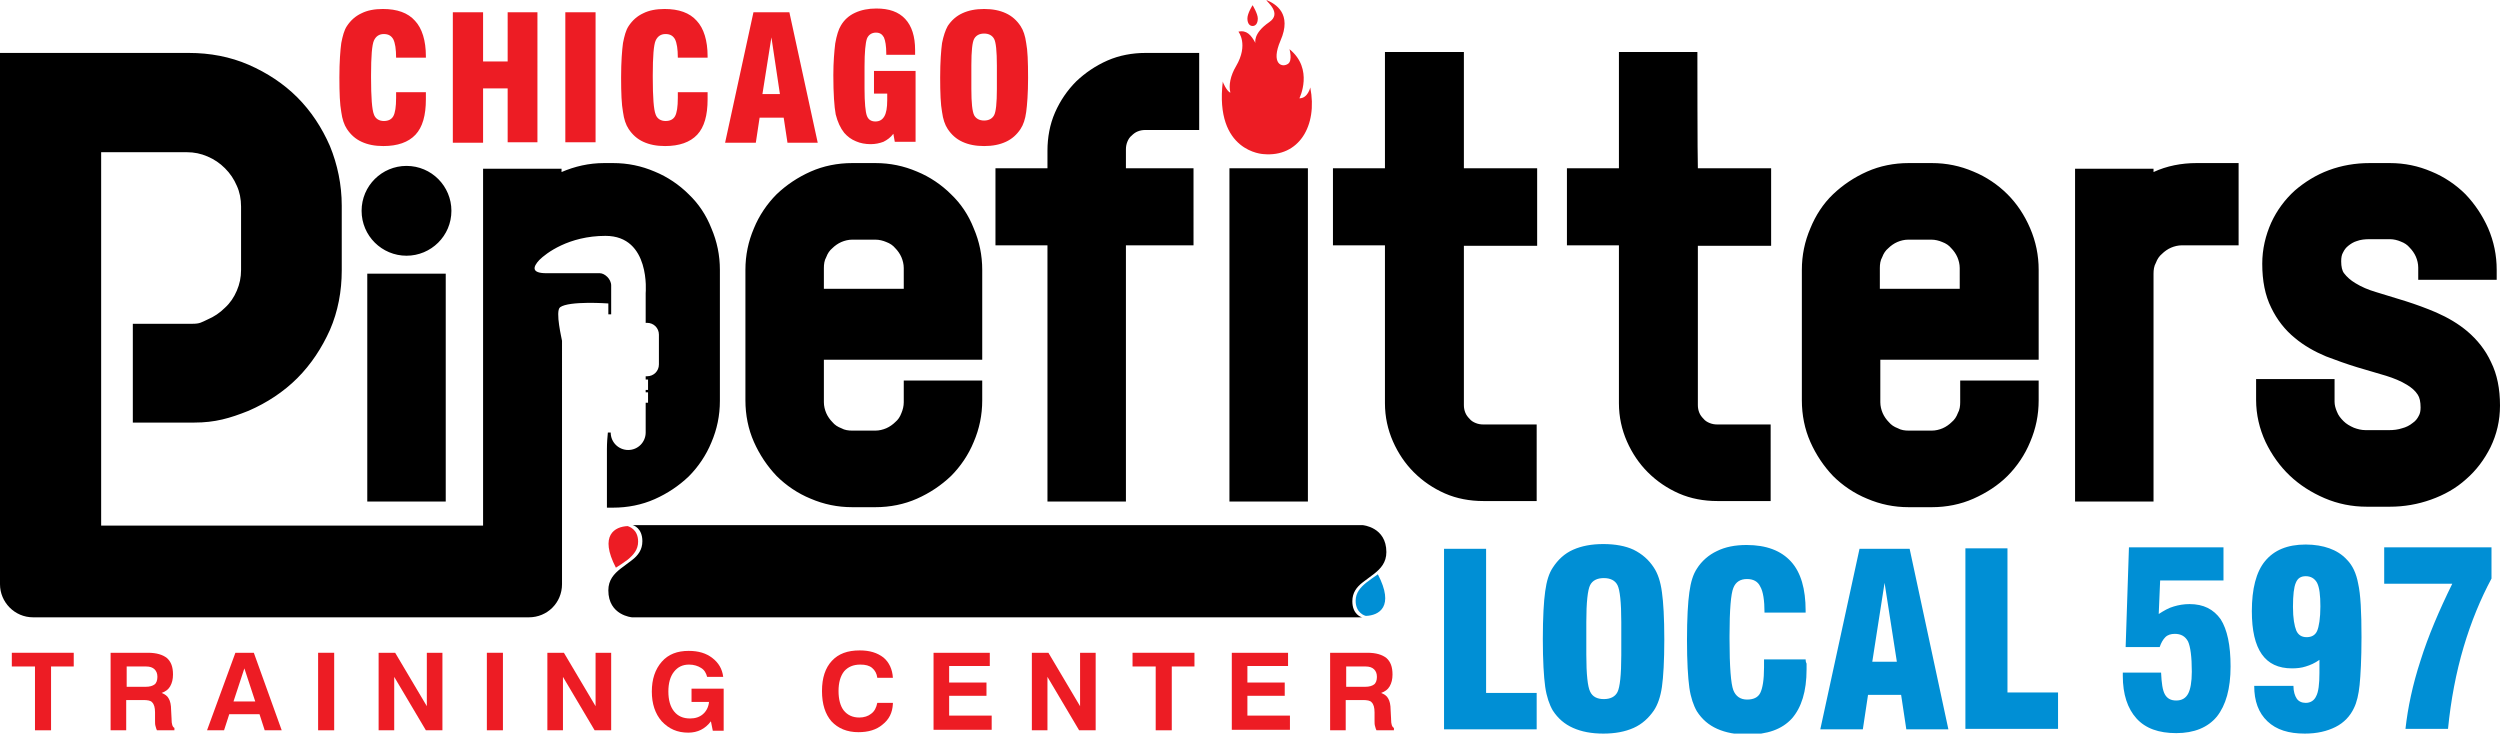 <svg xmlns="http://www.w3.org/2000/svg" viewBox="0 0 528.9 155.2">

    <style type="text/css">
        .st0{fill:#ED1C24;}
        .st1{fill:#008FD5;}
    </style>

    <path class="st0" d="M90.1,19.5h-6.3v1.2c0,1.9-0.2,3.2-0.6,3.9c-0.4,0.7-1.1,1-2,1c-1,0-1.8-0.5-2.1-1.4c-0.4-1-0.6-3.6-0.6-7.8v-0.5c0-4,0.2-6.4,0.6-7.3c0.4-0.9,1.1-1.4,2.1-1.4c1,0,1.6,0.4,2,1.1c0.4,0.8,0.6,2.1,0.6,3.9l6.3,0v-0.3c0-3.3-0.8-5.9-2.3-7.5c-1.5-1.7-3.8-2.5-6.8-2.5c-1.8,0-3.3,0.3-4.5,0.9c-1.3,0.6-2.3,1.5-3.1,2.7c-0.6,0.9-0.9,2.1-1.2,3.6c-0.2,1.5-0.4,3.9-0.4,7.3c0,3.3,0.1,5.7,0.4,7.3c0.2,1.5,0.6,2.7,1.2,3.6c0.8,1.2,1.8,2.1,3.1,2.7c1.3,0.6,2.8,0.9,4.6,0.9c3,0,5.3-0.8,6.8-2.4c1.5-1.6,2.2-4.1,2.2-7.5c0-0.4,0-0.7,0-0.9C90.1,19.8,90.1,19.6,90.1,19.5z M107.4,13h-5.2V2.6h-6.4v27.6h6.4V18.7h5.2v11.4h6.3V2.6h-6.3V13z M119.6,30.1h6.4V2.6h-6.4V30.1z M149.7,19.5h-6.3v1.2c0,1.9-0.2,3.2-0.6,3.9c-0.4,0.7-1.1,1-2,1c-1,0-1.8-0.5-2.1-1.4c-0.4-1-0.6-3.6-0.6-7.8v-0.5c0-4,0.2-6.4,0.6-7.3c0.4-0.9,1.1-1.4,2.1-1.4c1,0,1.6,0.4,2,1.1c0.4,0.8,0.6,2.1,0.6,3.9l6.3,0v-0.3c0-3.3-0.8-5.9-2.3-7.5c-1.5-1.7-3.8-2.5-6.8-2.5c-1.8,0-3.3,0.3-4.5,0.9c-1.3,0.6-2.3,1.5-3.1,2.7c-0.6,0.9-0.9,2.1-1.2,3.6c-0.2,1.5-0.4,3.9-0.4,7.3c0,3.3,0.1,5.7,0.4,7.3c0.2,1.5,0.6,2.7,1.2,3.6c0.8,1.2,1.8,2.1,3.1,2.7c1.3,0.6,2.8,0.9,4.6,0.9c3,0,5.3-0.8,6.8-2.4c1.5-1.6,2.2-4.1,2.2-7.5c0-0.4,0-0.7,0-0.9C149.7,19.8,149.7,19.6,149.7,19.5z M159.4,2.6l-6,27.6h6.5l0.8-5.3h5.1l0.8,5.3h6.4L167,2.6H159.4z M161.3,19.9l1.9-12l1.8,12H161.3z M185.2,19.8h2.5c0,0.2,0,0.4,0,0.6c0,0.2,0,0.5,0,0.8c0,1.6-0.2,2.7-0.6,3.4c-0.4,0.7-1,1.1-1.9,1.1c-0.9,0-1.5-0.4-1.8-1.2c-0.3-0.8-0.5-2.7-0.5-5.8v-4.6c0-3.1,0.2-5,0.5-5.9c0.3-0.8,1-1.3,1.9-1.3c0.8,0,1.3,0.3,1.7,1c0.3,0.7,0.5,1.8,0.5,3.4v0.3h6.1c0-0.1,0-0.3,0-0.5c0-0.2,0-0.4,0-0.5c0-2.9-0.7-5.1-2.1-6.6c-1.4-1.5-3.4-2.2-6.1-2.2c-1.7,0-3.2,0.3-4.5,0.9c-1.3,0.6-2.3,1.5-3,2.7c-0.5,0.8-0.9,2.1-1.2,3.8c-0.2,1.7-0.4,3.9-0.4,6.7c0,3.9,0.2,6.7,0.5,8.3c0.4,1.6,1,2.9,1.8,3.9c0.7,0.8,1.5,1.4,2.5,1.8c0.9,0.4,2,0.6,3.1,0.6c1,0,1.9-0.2,2.7-0.5c0.8-0.4,1.5-0.9,2.1-1.7l0.3,1.7h4.4V15h-8.8V19.8z M217.1,9.1c-0.2-1.5-0.6-2.7-1.2-3.6c-0.8-1.2-1.8-2.1-3.1-2.7c-1.3-0.6-2.8-0.9-4.6-0.9c-1.8,0-3.3,0.3-4.6,0.9c-1.3,0.6-2.3,1.5-3.1,2.7c-0.5,0.9-0.9,2.1-1.2,3.6c-0.2,1.5-0.4,3.9-0.4,7.3c0,3.3,0.1,5.7,0.4,7.3c0.2,1.5,0.6,2.7,1.2,3.6c0.8,1.2,1.8,2.1,3.1,2.7c1.3,0.6,2.8,0.9,4.6,0.9c1.8,0,3.3-0.3,4.6-0.9c1.3-0.6,2.3-1.5,3.1-2.7c0.6-0.9,1-2.1,1.2-3.6c0.2-1.5,0.4-3.9,0.4-7.2C217.5,13,217.4,10.6,217.1,9.1zM210.9,18.8c0,3-0.2,4.9-0.6,5.6c-0.4,0.7-1.1,1.1-2.1,1.1c-1,0-1.7-0.4-2.1-1.1c-0.4-0.8-0.6-2.6-0.6-5.6v-5c0-3,0.2-4.9,0.6-5.6c0.4-0.7,1.1-1.1,2.1-1.1c1,0,1.7,0.4,2.1,1.1c0.4,0.7,0.6,2.6,0.6,5.7V18.8z"/>
    <path class="st1" d="M314.4,116.1h-8.9v38.2h19.6v-7.7h-10.7V116.1z M349.9,120.1c-1.1-1.7-2.5-2.9-4.3-3.8c-1.7-0.8-3.9-1.2-6.4-1.2c-2.5,0-4.6,0.4-6.4,1.2c-1.8,0.8-3.2,2.1-4.3,3.8c-0.8,1.2-1.3,2.8-1.6,5c-0.3,2.1-0.5,5.5-0.5,10.1c0,4.6,0.2,7.9,0.5,10.1c0.3,2.1,0.9,3.8,1.6,5c1.1,1.7,2.5,2.9,4.3,3.7c1.8,0.8,3.9,1.2,6.4,1.2c2.5,0,4.6-0.4,6.4-1.2c1.8-0.8,3.2-2.1,4.3-3.7c0.8-1.2,1.4-2.9,1.7-5c0.3-2.1,0.5-5.5,0.5-10c0-4.6-0.2-7.9-0.5-10C351.3,123,350.7,121.3,349.9,120.1zM343,138.6c0,4.2-0.3,6.8-0.8,7.8c-0.5,1-1.5,1.5-2.9,1.5c-1.4,0-2.4-0.5-2.9-1.6c-0.5-1-0.8-3.6-0.8-7.8v-6.9c0-4.2,0.3-6.8,0.8-7.8c0.5-1,1.5-1.5,2.9-1.5c1.4,0,2.4,0.5,2.9,1.5c0.5,1,0.8,3.6,0.8,7.8V138.6z M382,139.5h-8.8v1.7c0,2.6-0.3,4.4-0.8,5.4c-0.5,1-1.5,1.4-2.8,1.4c-1.4,0-2.4-0.7-2.9-2c-0.5-1.3-0.8-4.9-0.8-10.8v-0.7c0-5.5,0.3-8.9,0.8-10.1c0.5-1.3,1.5-1.9,2.9-1.9c1.3,0,2.3,0.5,2.8,1.6c0.6,1,0.9,2.9,0.9,5.5l8.7,0v-0.4c0-4.6-1-8.1-3.1-10.4c-2.1-2.3-5.2-3.5-9.4-3.5c-2.4,0-4.5,0.4-6.3,1.3c-1.7,0.8-3.2,2.1-4.2,3.7c-0.8,1.2-1.3,2.8-1.6,5c-0.3,2.1-0.5,5.5-0.5,10.1c0,4.6,0.2,7.9,0.5,10.1c0.3,2.1,0.9,3.8,1.6,5c1.1,1.7,2.5,2.9,4.3,3.7c1.8,0.8,3.9,1.2,6.4,1.2c4.2,0,7.3-1.1,9.4-3.4c2-2.3,3.1-5.7,3.1-10.4c0-0.5,0-0.9,0-1.2C382,140,382,139.7,382,139.5z M393.4,116.1l-8.3,38.2h9l1.1-7.3h7l1.1,7.3h8.9l-8.2-38.2H393.4z M396.1,140l2.6-16.7l2.6,16.7H396.1z M424.7,146.5v-30.5h-8.9v38.2h19.6v-7.7H424.7z"/>
    <path class="st1" d="M463.2,127.8c-1.2,0-2.3,0.2-3.3,0.5c-1.1,0.3-2.1,0.9-3.2,1.6l0.3-7.1h13.4v-7h-20l-0.7,21.1h7.2c0.3-0.9,0.7-1.6,1.2-2.1c0.5-0.5,1.2-0.7,2-0.7c1.3,0,2.2,0.5,2.8,1.6c0.5,1.1,0.8,3.2,0.8,6.4c0,2.2-0.3,3.8-0.8,4.7c-0.5,0.9-1.3,1.4-2.5,1.4c-1.1,0-1.9-0.4-2.4-1.3c-0.5-0.9-0.7-2.4-0.8-4.6h-8.1v0.7c0,3.9,1,6.9,2.9,9c1.9,2.1,4.7,3.1,8.4,3.1c3.8,0,6.7-1.2,8.6-3.5c1.9-2.4,2.9-5.9,2.9-10.6c0-4.5-0.7-7.8-2.1-10C468.3,128.9,466.2,127.8,463.2,127.8z M496.5,118.4c-1-1.1-2.3-1.9-3.7-2.4c-1.4-0.5-3.1-0.8-5-0.8c-3.9,0-6.7,1.2-8.6,3.5c-1.9,2.3-2.8,5.9-2.8,10.6c0,4.1,0.7,7.1,2.1,9.1c1.4,2,3.5,3,6.4,3c1,0,2-0.1,2.9-0.4c1-0.3,1.9-0.7,2.9-1.4c0,0.3,0,0.7,0,1.1c0,0.4,0,0.9,0,1.7c0,2.3-0.2,4-0.7,4.9c-0.4,0.9-1.2,1.4-2.2,1.4c-0.8,0-1.5-0.3-1.9-0.9c-0.4-0.6-0.7-1.5-0.7-2.7l-8.3,0c0,3.2,0.9,5.7,2.8,7.5c1.9,1.8,4.5,2.6,7.9,2.6c2.6,0,4.7-0.5,6.5-1.4c1.8-0.9,3.1-2.3,3.9-4c0.6-1.2,1-2.9,1.2-4.9c0.2-2,0.4-5.4,0.4-10.1c0-5.4-0.2-9.1-0.7-11.3C498.5,121.3,497.7,119.6,496.5,118.4z M490.2,133.5c-0.4,0.9-1.2,1.3-2.2,1.3c-1.1,0-1.8-0.5-2.2-1.4c-0.4-1-0.7-2.6-0.7-5c0-2.5,0.2-4.2,0.6-5.1c0.4-1,1.1-1.4,2.1-1.4c1.1,0,1.9,0.5,2.4,1.4c0.5,1,0.7,2.6,0.7,5C490.9,130.8,490.6,132.6,490.2,133.5zM504.4,115.9v7.6h14.4c-2.8,5.7-5.1,11.1-6.7,16.2c-1.7,5.2-2.7,10-3.2,14.5h9c0.6-6.1,1.7-11.9,3.3-17.3c1.6-5.4,3.6-10.2,5.9-14.5v-6.6H504.4z"/>
    <path d="M77.7,106.1h16.6V57.9H77.7V106.1z M234.3,12.8c-2.5,1.1-4.7,2.6-6.6,4.4c-1.9,1.9-3.4,4.1-4.5,6.6c-1.1,2.5-1.6,5.3-1.6,8.1c0,0,0,2.3,0,3.7c-1.9,0-11,0-11,0v16.3c0,0,9.2,0,11,0c0,2.2,0,54.2,0,54.2h16.6c0,0,0-51.9,0-54.2c2,0,14.3,0,14.3,0V35.6c0,0-12.3,0-14.3,0c0-1.4,0-4,0-4c0-0.6,0.1-1.1,0.3-1.6c0.2-0.5,0.5-1,0.9-1.3c0.4-0.4,0.8-0.7,1.3-0.9c0.5-0.2,1-0.3,1.6-0.3h11.4V11.2h-11.4C239.6,11.2,236.8,11.7,234.3,12.8z M201.2,41.1c-2-2-4.5-3.7-7.2-4.8c-2.8-1.2-5.7-1.8-8.8-1.8h-4.9c-3.1,0-6.1,0.6-8.8,1.8c-2.7,1.2-5.1,2.8-7.2,4.8c-2,2-3.7,4.5-4.8,7.2c-1.2,2.8-1.8,5.7-1.8,8.8v27.6c0,3.1,0.6,6.1,1.8,8.8c1.2,2.7,2.8,5.1,4.8,7.2c2,2,4.5,3.7,7.2,4.8c2.8,1.2,5.7,1.8,8.8,1.8h4.9c3.1,0,6.1-0.6,8.8-1.8c2.7-1.2,5.1-2.8,7.2-4.8c2-2,3.7-4.5,4.8-7.2c1.2-2.8,1.8-5.7,1.8-8.8v-4.2h-16.6v4.6c0,0.8-0.2,1.6-0.5,2.3c-0.3,0.8-0.7,1.4-1.3,1.9c-0.5,0.5-1.2,1-1.9,1.3c-0.7,0.3-1.5,0.5-2.3,0.5h-4.9c-0.8,0-1.6-0.1-2.3-0.5c-0.8-0.3-1.4-0.7-1.9-1.3c-0.5-0.5-1-1.2-1.3-1.9c-0.3-0.7-0.5-1.5-0.5-2.3c0,0,0-7.1,0-9c2,0,33.5,0,33.5,0v-19c0-3.1-0.6-6-1.8-8.8C204.9,45.5,203.3,43.1,201.2,41.1z M191.2,61.1h-16.9c0-1.5,0-4.4,0-4.4c0-0.8,0.1-1.6,0.5-2.3c0.3-0.8,0.7-1.4,1.3-1.9c0.5-0.5,1.2-1,1.9-1.3c0.7-0.3,1.5-0.5,2.3-0.5h4.9c0.8,0,1.6,0.2,2.3,0.5c0.8,0.3,1.4,0.7,1.9,1.3c0.5,0.5,1,1.2,1.3,1.9c0.3,0.7,0.5,1.5,0.5,2.3C191.2,56.7,191.2,59.6,191.2,61.1z M145.7,41.1c-2-2-4.5-3.7-7.2-4.8c-2.8-1.2-5.7-1.8-8.8-1.8h-1.9c-3.2,0-6.2,0.7-9,1.9c0-0.3,0-0.7,0-0.7h-16.6v75.5H21.4v-79c2.5,0,18.1,0,18.1,0c1.6,0,3,0.3,4.4,0.9c1.4,0.6,2.6,1.4,3.7,2.5c1.1,1.1,1.9,2.3,2.5,3.7c0.6,1.3,0.9,2.8,0.9,4.4v13.4c0,1.6-0.3,3-0.9,4.4c-0.6,1.4-1.4,2.6-2.5,3.6c-1.1,1.1-2.3,1.9-3.7,2.5c-1.3,0.6-1.6,0.9-3.2,0.9c0,0-0.4,0-1,0H28.1v20.9h11.5c0.9,0,1.5,0,1.5,0c4.4,0,7.5-0.9,11.5-2.5c3.9-1.7,7.4-4,10.3-6.9c2.9-2.9,5.2-6.4,6.9-10.2c1.7-3.9,2.5-8.2,2.5-12.6V43.5c0-4.4-0.9-8.7-2.5-12.6c-1.7-3.9-4-7.4-6.9-10.3c-2.9-2.9-6.4-5.2-10.3-6.9c-3.9-1.7-8.2-2.5-12.6-2.5H0v112.4c0,3.8,3.1,7,7,7h104.9c3.9,0,7-3.1,7-7V72.1c0-0.2-1.5-6.3-0.4-7.1c1.9-1.4,10.2-0.8,10.2-0.8v2.3h0.6v-6.1c0-1.4-1.4-2.6-2.4-2.6h-11.3c-3.2,0-2.9-1.3-1.5-2.8c1.4-1.4,6.2-5.1,14-5.1c9.6,0,8.5,12.1,8.5,12.1v6.3h0.3c1.4,0,2.5,1.1,2.5,2.5v6.3c0,1.4-1.1,2.5-2.5,2.5h-0.3v0.7h0.5v2.2h-0.5V83h0.5v2.2h-0.5v6.3c0,2-1.6,3.7-3.7,3.7c-2,0-3.7-1.6-3.7-3.7v0h-0.6c-0.1,1-0.2,2.2-0.2,3.5v12.4h1.3c3.1,0,6.1-0.6,8.8-1.8c2.7-1.2,5.1-2.8,7.2-4.8c2-2,3.7-4.5,4.8-7.2c1.2-2.8,1.8-5.7,1.8-8.8V57.1c0-3.1-0.6-6-1.8-8.8C149.4,45.5,147.8,43.1,145.7,41.1z M86,54.1c5.2,0,9.5-4.2,9.5-9.5c0-5.2-4.2-9.5-9.5-9.5c-5.2,0-9.5,4.2-9.5,9.5C76.5,49.9,80.8,54.1,86,54.1z M424.7,41.1c-2-2-4.5-3.7-7.2-4.8c-2.8-1.2-5.7-1.8-8.8-1.8h-4.9c-3.1,0-6.1,0.6-8.8,1.8c-2.7,1.2-5.1,2.8-7.2,4.8c-2.1,2-3.7,4.5-4.8,7.2c-1.2,2.8-1.8,5.7-1.8,8.8v27.6c0,3.1,0.6,6.1,1.8,8.8c1.2,2.7,2.8,5.1,4.8,7.2c2,2,4.5,3.7,7.2,4.8c2.8,1.2,5.7,1.8,8.8,1.8h4.9c3.1,0,6.1-0.6,8.8-1.8c2.7-1.2,5.2-2.8,7.2-4.8c2-2,3.7-4.5,4.8-7.2c1.2-2.8,1.8-5.7,1.8-8.8v-4.2h-16.6v4.6c0,0.8-0.1,1.6-0.5,2.3c-0.3,0.8-0.7,1.4-1.3,1.9c-0.5,0.5-1.2,1-1.9,1.3c-0.7,0.3-1.5,0.5-2.3,0.5h-4.9c-0.8,0-1.6-0.1-2.3-0.5c-0.8-0.3-1.4-0.7-1.9-1.3c-0.5-0.5-1-1.2-1.3-1.9c-0.3-0.7-0.5-1.5-0.5-2.3c0,0,0-7.1,0-9c2,0,33.5,0,33.5,0v-19c0-3.1-0.6-6-1.8-8.8C428.3,45.5,426.7,43.1,424.7,41.1z M414.6,61.1h-16.9c0-1.5,0-4.4,0-4.4c0-0.8,0.1-1.6,0.5-2.3c0.3-0.8,0.7-1.4,1.3-1.9c0.5-0.5,1.2-1,1.9-1.3c0.7-0.3,1.5-0.5,2.3-0.5h4.9c0.8,0,1.6,0.2,2.3,0.5c0.8,0.3,1.4,0.7,1.9,1.3c0.5,0.5,1,1.2,1.3,1.9c0.3,0.7,0.5,1.5,0.5,2.3C414.6,56.7,414.6,59.6,414.6,61.1z M260.1,106.1h16.6V35.6h-16.6V106.1z M527,76.6c-1.2-2.6-2.9-4.7-5-6.5c-1.9-1.6-4.1-2.9-6.6-4c-2.1-0.9-4.3-1.7-6.5-2.4c0,0-6.2-1.9-6.2-1.9c-1.7-0.5-3.1-1.1-4.4-1.9c-1-0.6-1.8-1.3-2.4-2.1c-0.4-0.5-0.6-1.4-0.6-2.5c0-0.8,0.1-1.4,0.4-1.9c0.3-0.6,0.6-1,1.1-1.4c0.5-0.4,1.1-0.8,1.8-1c0.8-0.3,1.7-0.4,2.7-0.4h4.3c0.8,0,1.6,0.2,2.3,0.5c0.8,0.3,1.4,0.7,1.9,1.3c0.5,0.5,1,1.2,1.3,1.9c0.3,0.7,0.5,1.5,0.5,2.3v2.6h16.6v-2.1c0-3.1-0.6-6-1.8-8.8c-1.2-2.7-2.8-5.1-4.8-7.2c-2-2-4.5-3.7-7.2-4.8c-2.8-1.2-5.7-1.8-8.8-1.8h-4.3c-3,0-5.9,0.5-8.6,1.5c-2.7,1-5.1,2.5-7.2,4.3c-2.1,1.9-3.8,4.2-5,6.8c-1.2,2.7-1.9,5.6-1.9,8.7c0,3.6,0.6,6.7,1.9,9.3c1.2,2.5,2.9,4.7,5,6.4c1.9,1.6,4.2,2.9,6.6,3.9c2.1,0.8,4.3,1.6,6.6,2.3l6.1,1.8c1.6,0.5,3.1,1.1,4.4,1.9c1,0.6,1.8,1.3,2.3,2.1c0.4,0.6,0.6,1.5,0.6,2.7c0,0.7-0.1,1.3-0.4,1.8c-0.3,0.6-0.7,1.1-1.3,1.5c-0.6,0.5-1.4,0.9-2.2,1.1c-0.9,0.3-1.8,0.4-2.8,0.4h-4.9c-0.9,0-1.7-0.2-2.5-0.5c-0.9-0.4-1.6-0.8-2.2-1.4c-0.6-0.6-1.1-1.2-1.4-2c-0.3-0.7-0.5-1.4-0.5-2.1v-4.8h-16.6v4.4c0,3.1,0.7,6.1,2,8.9c1.3,2.7,3,5.1,5.1,7.1c2.1,2,4.6,3.6,7.4,4.8c2.8,1.2,5.8,1.8,8.9,1.8h4.9c3,0,5.9-0.5,8.7-1.5c2.8-1,5.3-2.4,7.4-4.3c2.2-1.9,3.9-4.2,5.2-6.8c1.3-2.7,2-5.6,2-8.8C528.9,82.3,528.3,79.2,527,76.6z M455.6,36.4c0-0.3,0-0.7,0-0.7H439v70.4h16.6V57.9c0-0.8,0.1-1.6,0.5-2.3c0.3-0.8,0.7-1.4,1.3-1.9c0.5-0.5,1.2-1,1.9-1.3c0.7-0.3,1.5-0.5,2.3-0.5h12V34.5h-8.9C461.5,34.5,458.4,35.1,455.6,36.4z M309.7,11H293c0,0,0,22.7,0,24.6c-1.9,0-11,0-11,0v16.3c0,0,9.1,0,11,0c0,2.2,0,33.4,0,33.4c0,2.9,0.6,5.6,1.7,8.1c1.1,2.5,2.6,4.7,4.4,6.5c1.9,1.9,4.1,3.4,6.6,4.5c2.5,1.1,5.3,1.6,8.1,1.6h11.3V89.8h-11.3c-0.6,0-1.1-0.1-1.6-0.3c-0.5-0.2-1-0.5-1.3-0.9c-0.4-0.4-0.7-0.8-0.9-1.3c-0.2-0.5-0.3-1-0.3-1.6c0,0,0-31.6,0-33.7c2,0,15.5,0,15.5,0V35.6c0,0-13.5,0-15.5,0C309.7,33.7,309.7,11,309.7,11z M359.1,11h-16.6c0,0,0,22.7,0,24.6c-1.9,0-11,0-11,0v16.3c0,0,9.1,0,11,0c0,2.2,0,33.4,0,33.4c0,2.9,0.6,5.6,1.7,8.1c1.1,2.5,2.6,4.7,4.4,6.5c1.9,1.9,4.1,3.4,6.6,4.5c2.5,1.1,5.3,1.6,8.1,1.6h11.3V89.8h-11.3c-0.6,0-1.1-0.1-1.6-0.3c-0.5-0.2-1-0.5-1.3-0.9c-0.4-0.4-0.7-0.8-0.9-1.3c-0.2-0.5-0.3-1-0.3-1.6c0,0,0-31.6,0-33.7c2,0,15.5,0,15.5,0V35.6c0,0-13.5,0-15.5,0C359.1,33.7,359.1,11,359.1,11z"/>
    <path class="st0" d="M260.3,19.6c-0.4-1.5,0-3.6,1.2-5.6c2.7-4.6,0.5-7.3,0.5-7.3c1.7-0.4,2.7,0.7,3.6,2.4c0,0-0.6-2,2.9-4.4c2.8-1.9-0.5-4.3-0.6-4.7c2,0.8,5.5,2.9,3,8.6c-2.1,4.9,0.3,5.8,1.6,4.9c1-0.7,0.3-3.1,0.3-3.1c5.2,4.2,2.1,10.4,2.1,10.4c1.8,0,2.3-2.3,2.3-2.3c1.6,8.1-2.4,14.8-9.9,14.1c0,0-10.4-0.4-8.6-15.4C258.6,17.3,259.6,19.4,260.3,19.6z"/>
    <path class="st0" d="M266.1,3.9c0,1.1-0.5,1.6-1.1,1.6s-1.1-0.5-1.1-1.6c0-1.1,1.1-2.8,1.1-2.8S266.1,2.9,266.1,3.9z"/>
    <path d="M288.3,111.1H133.8c0,0,0,0,0,0c0.2,0,2.1,0.6,2.1,3.4c0,1.8-0.9,3-2.2,4c-0.8,0.6-1.6,1.2-2.4,1.8c-1.4,1.1-2.6,2.4-2.6,4.6c0,5.3,5,5.7,5,5.7h154.5c0,0,0,0,0,0c-0.2,0-2.1-0.6-2.1-3.4c0-1.8,0.9-3,2.2-4c0.8-0.6,1.6-1.2,2.4-1.8c1.4-1.1,2.6-2.4,2.6-4.6C293.3,111.5,288.3,111.1,288.3,111.1z"/>
    <path class="st1" d="M289,123.3c-1.2,1-2.2,2.1-2.2,3.8c0,2.6,2,3.2,2.2,3.2c2.7-0.1,6.1-1.9,2.5-8.8C290.6,122.1,289.8,122.7,289,123.3z"/>
    <path class="st0" d="M132.8,118.4c1.2-1,2.2-2.1,2.2-3.8c0-2.7-2-3.2-2.2-3.3c-2.7,0.1-6.1,1.9-2.5,8.8C131.1,119.6,132,119,132.8,118.4z"/>
    <path class="st0" d="M7.4,154.5v-13.5H2.5v-2.9h13.1v2.9h-4.8v13.5H7.4z"/>
    <path class="st0" d="M23.4,154.5v-16.4h7.9c1.8,0,3.1,0.4,4,1.1c0.9,0.8,1.3,1.9,1.3,3.5c0,1-0.2,1.8-0.6,2.5c-0.4,0.7-1,1.1-1.8,1.4c0.7,0.3,1.2,0.6,1.5,1.2c0.3,0.5,0.5,1.3,0.5,2.4l0.1,1.9c0,0,0,0,0,0.1c0,1,0.2,1.6,0.6,1.8v0.5h-3.7c-0.1-0.2-0.2-0.5-0.3-0.9c-0.1-0.3-0.1-0.7-0.1-1.2l0-1.7c0-1-0.2-1.7-0.6-2.1c-0.3-0.4-1-0.5-1.9-0.5h-3.6v6.4H23.4z M26.8,145.3h4c0.9,0,1.5-0.2,1.9-0.5c0.4-0.3,0.6-0.9,0.6-1.6c0-0.7-0.2-1.2-0.6-1.6c-0.4-0.4-1-0.6-1.8-0.6h-4.1V145.3z"/>
    <path class="st0" d="M49.8,138.1h3.9l5.9,16.4H56l-1.1-3.4h-6.4l-1.1,3.4h-3.6L49.8,138.1z M51.7,141.4l-2.3,7H54L51.7,141.4z"/>
    <path class="st0" d="M67.3,154.5v-16.4h3.4v16.4H67.3z"/>
    <path class="st0" d="M80.1,154.5v-16.4h3.5l6.7,11.3v-11.3h3.3v16.4h-3.5l-6.7-11.3v11.3H80.1z"/>
    <path class="st0" d="M103,154.5v-16.4h3.4v16.4H103z"/>
    <path class="st0" d="M115.8,154.5v-16.4h3.5l6.7,11.3v-11.3h3.3v16.4h-3.5l-6.7-11.3v11.3H115.8z"/>
    <path class="st0" d="M150.4,152.6c-0.6,0.8-1.3,1.4-2.1,1.8c-0.8,0.4-1.7,0.6-2.7,0.6c-2.3,0-4.1-0.8-5.6-2.4c-1.4-1.6-2.1-3.7-2.1-6.3c0-2.6,0.7-4.7,2.1-6.3c1.4-1.6,3.3-2.3,5.7-2.3c2.1,0,3.7,0.5,5,1.5c1.3,1,2.1,2.3,2.3,4h-3.4c-0.2-0.8-0.6-1.5-1.3-1.9c-0.6-0.4-1.5-0.7-2.5-0.7c-1.4,0-2.4,0.5-3.2,1.5c-0.8,1-1.2,2.4-1.2,4.2c0,1.8,0.4,3.2,1.2,4.2c0.8,1,1.9,1.5,3.4,1.5c1.1,0,2-0.3,2.7-0.9c0.7-0.6,1.2-1.5,1.3-2.6h-3.7v-2.8h6.8v8.9h-2.3L150.4,152.6z"/>
    <path class="st0" d="M188.9,148.9c-0.1,1.9-0.8,3.3-2.2,4.4c-1.3,1.1-3,1.6-5.1,1.6c-2.4,0-4.3-0.8-5.7-2.3c-1.3-1.5-2-3.6-2-6.4c0-2.8,0.7-4.9,2.1-6.4c1.4-1.5,3.3-2.2,5.9-2.2c2.1,0,3.7,0.5,5,1.5c1.2,1,1.9,2.5,2,4.3h-3.3c-0.1-0.9-0.5-1.6-1.1-2.1c-0.6-0.5-1.4-0.7-2.5-0.7c-1.5,0-2.6,0.5-3.4,1.4c-0.8,1-1.2,2.4-1.2,4.2c0,1.8,0.4,3.2,1.1,4.1c0.8,1,1.9,1.5,3.3,1.5c1,0,1.9-0.3,2.5-0.8c0.7-0.5,1.1-1.3,1.3-2.3H188.9z"/>
    <path class="st0" d="M197.5,154.5v-16.4h11.9v2.8h-8.6v3.5h7.9v2.8h-7.9v4.2h9v3H197.5z"/>
    <path class="st0" d="M218.3,154.5v-16.4h3.5l6.7,11.3v-11.3h3.3v16.4h-3.5l-6.7-11.3v11.3H218.3z"/>
    <path class="st0" d="M244.5,154.5v-13.5h-4.9v-2.9h13.1v2.9h-4.8v13.5H244.5z"/>
    <path class="st0" d="M260.6,154.5v-16.4h11.9v2.8h-8.6v3.5h7.9v2.8h-7.9v4.2h9v3H260.6z"/>
    <path class="st0" d="M281.4,154.5v-16.4h7.9c1.8,0,3.1,0.4,4,1.1c0.9,0.8,1.3,1.9,1.3,3.5c0,1-0.2,1.8-0.6,2.5c-0.4,0.7-1,1.1-1.8,1.4c0.7,0.3,1.2,0.6,1.5,1.2c0.3,0.5,0.5,1.3,0.5,2.4l0.1,1.9c0,0,0,0,0,0.1c0,1,0.2,1.6,0.6,1.8v0.5h-3.7c-0.1-0.2-0.2-0.5-0.3-0.9c-0.1-0.3-0.1-0.7-0.1-1.2l0-1.7c0-1-0.2-1.7-0.6-2.1c-0.3-0.4-1-0.5-1.9-0.5h-3.6v6.4H281.4zM284.8,145.3h4c0.9,0,1.5-0.2,1.9-0.5c0.4-0.3,0.6-0.9,0.6-1.6c0-0.7-0.2-1.2-0.6-1.6c-0.4-0.4-1-0.6-1.8-0.6h-4.1V145.3z"/>

</svg>